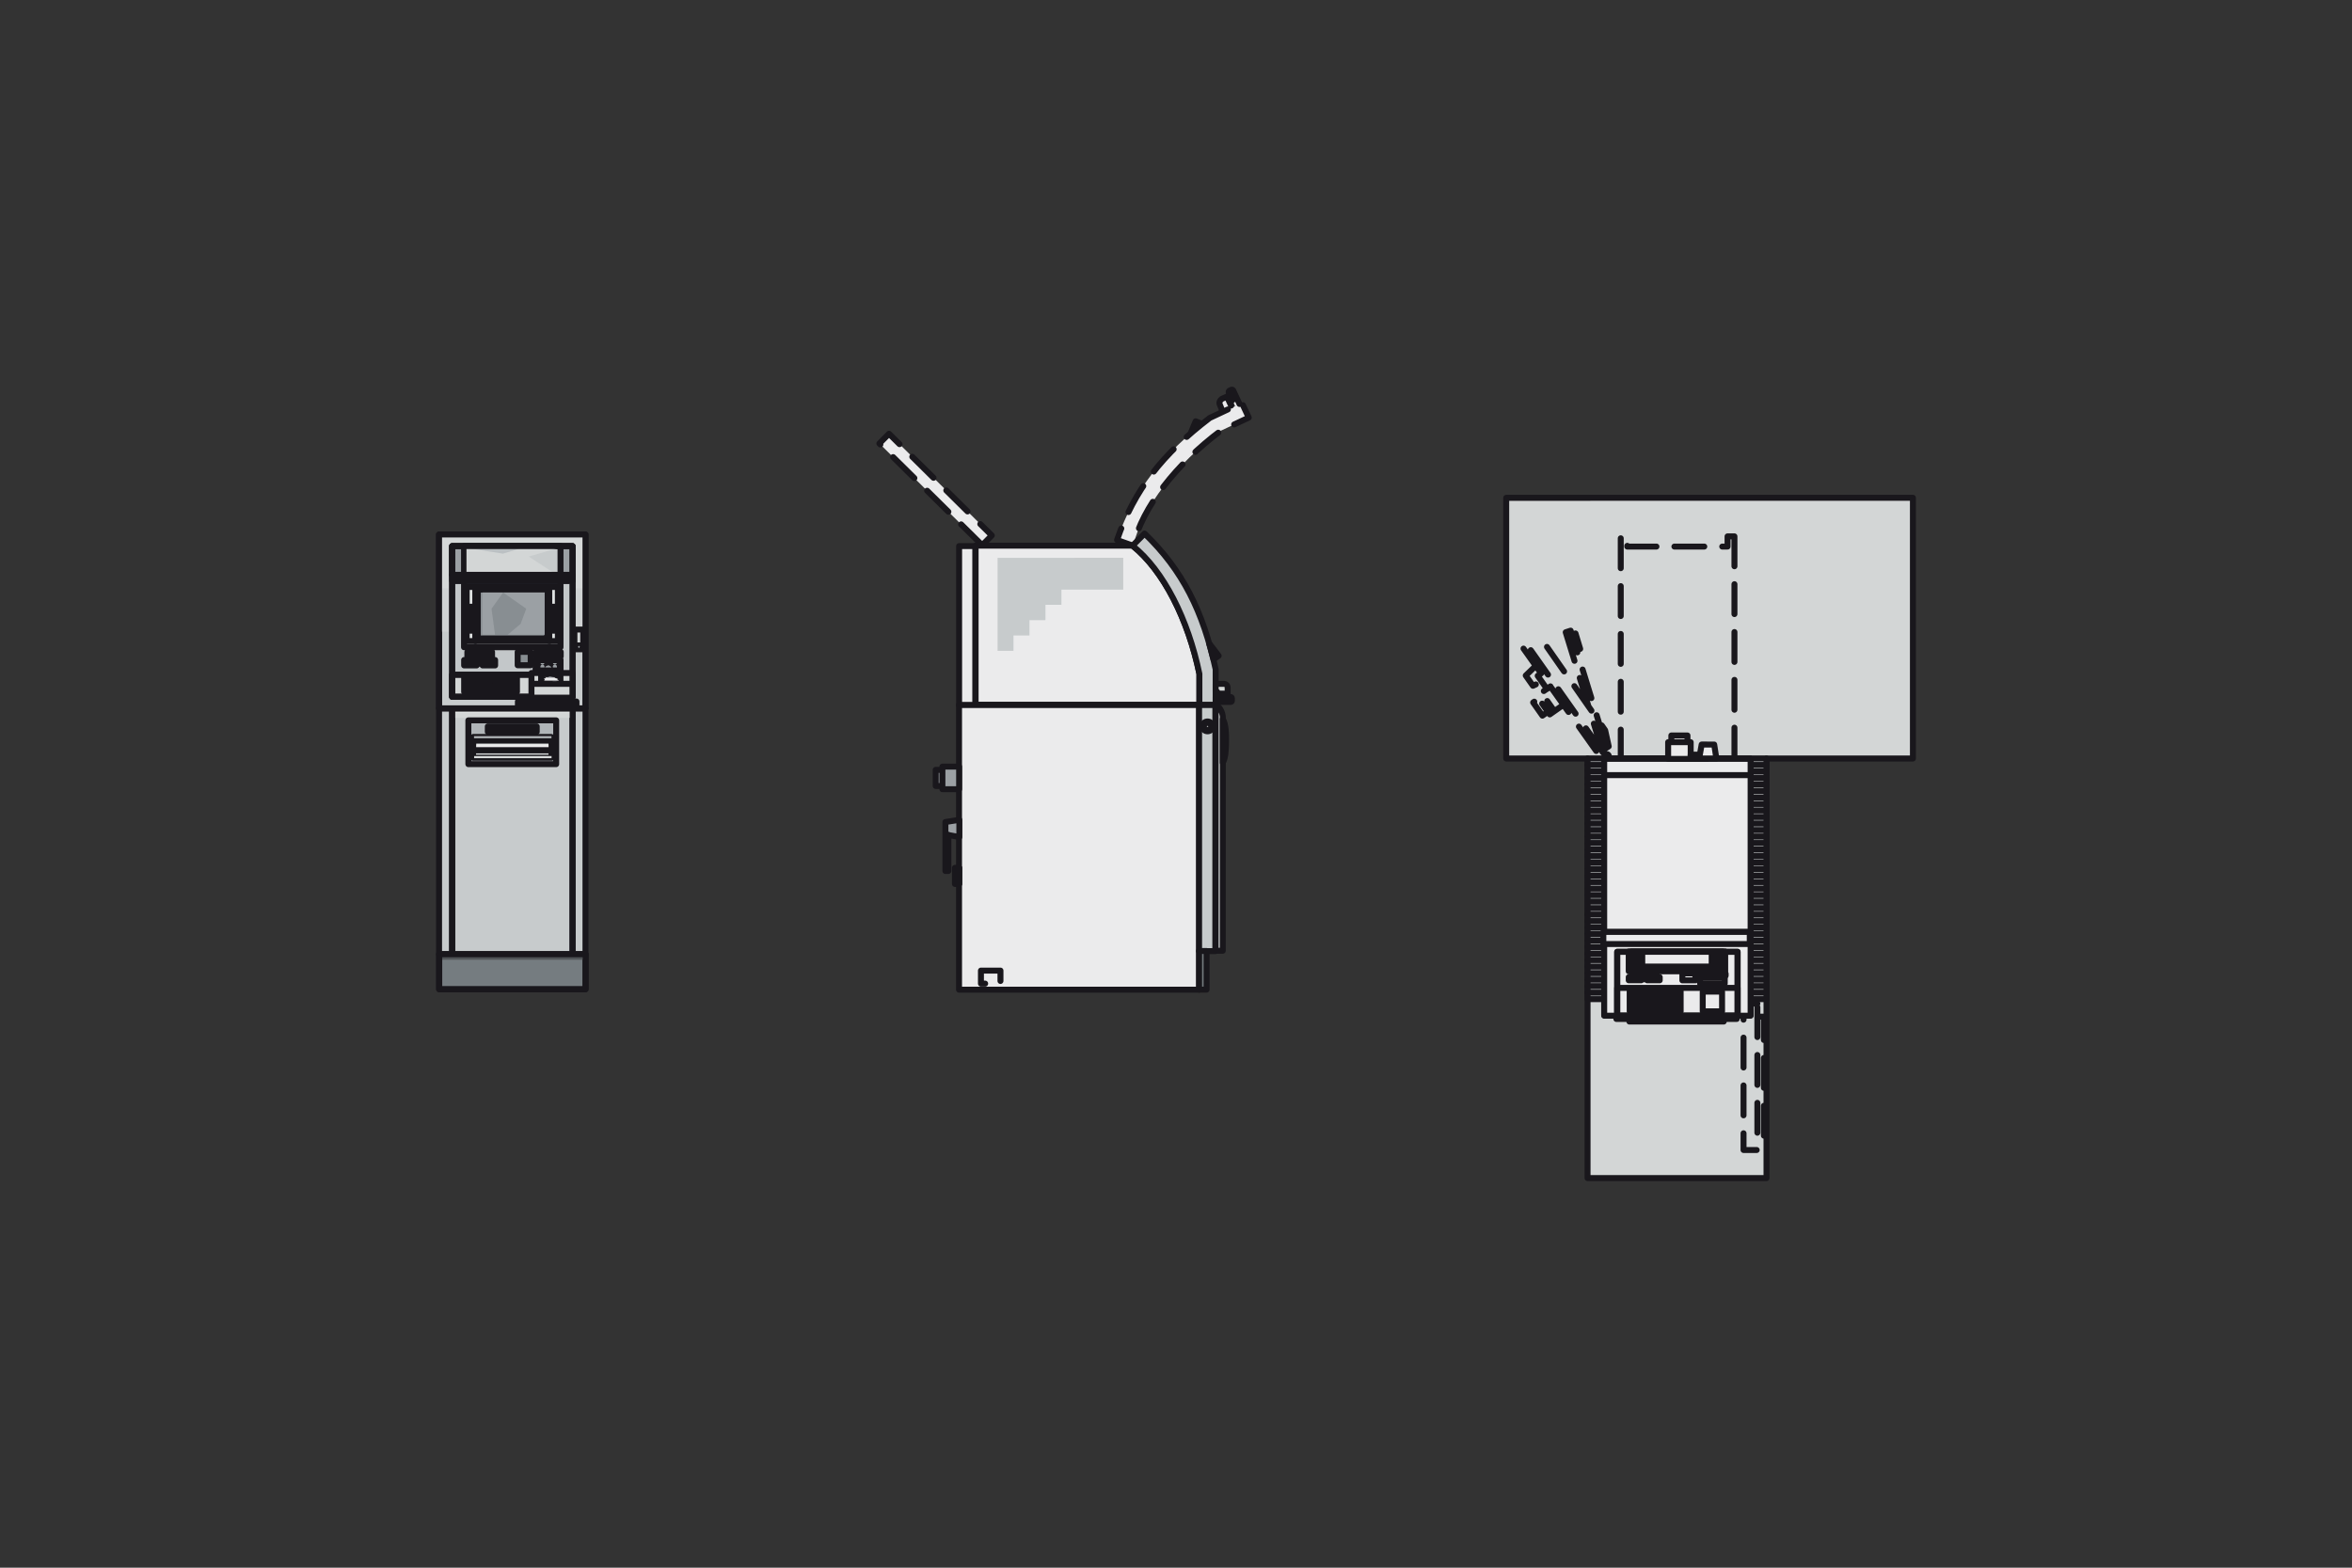 <svg xmlns="http://www.w3.org/2000/svg" xmlns:xlink="http://www.w3.org/1999/xlink" xmlns:serif="http://www.serif.com/" width="100%" height="100%" viewBox="0 0 480 320" xml:space="preserve" style="fill-rule:evenodd;clip-rule:evenodd;stroke-linecap:round;stroke-linejoin:round;stroke-miterlimit:22.926;"><rect x="0" y="0" width="480" height="320" fill="#333333" stroke="none"/>    <g transform="matrix(-0.937,0,0,0.937,172.417,-74.544)">        <rect x="56.491" y="233.848" width="31.89" height="53.595" style="fill:rgb(199,203,204);stroke:rgb(25,23,28);stroke-width:1.3px;"></rect>    </g>    <g transform="matrix(-0.937,0,0,0.937,197.593,-74.544)">        <rect x="85.547" y="233.848" width="0.655" height="53.595" style="fill:rgb(155,160,164);"></rect>    </g>    <g transform="matrix(-0.937,0,0,0.937,147.242,-74.544)">        <rect x="58.671" y="233.848" width="0.655" height="53.595" style="fill:rgb(155,160,164);"></rect>    </g>    <g transform="matrix(-0.937,0,0,0.937,172.419,-74.544)">        <rect x="59.327" y="233.848" width="26.22" height="53.595" style="fill:rgb(199,203,204);stroke:rgb(25,23,28);stroke-width:1.3px;"></rect>    </g>    <g transform="matrix(-0.937,0,0,0.937,172.419,-122.804)">        <rect x="59.327" y="285.368" width="26.22" height="2.075" style="fill:rgb(211,214,214);"></rect>    </g>    <g transform="matrix(-0.937,0,0,0.937,172.419,-123.775)">        <rect x="59.327" y="286.405" width="26.22" height="1.038" style="fill:rgb(222,225,225);"></rect>    </g>    <g transform="matrix(-0.937,0,0,0.937,172.417,-17.195)">        <rect x="56.491" y="226.221" width="31.89" height="7.627" style="fill:rgb(117,124,128);stroke:rgb(25,23,28);stroke-width:1.3px;"></rect>    </g>    <g transform="matrix(-0.937,0,0,0.937,172.417,-23.216)">        <rect x="56.491" y="232.648" width="31.89" height="1.2" style="fill:rgb(80,84,87);"></rect>    </g>    <g transform="matrix(-0.937,0,0,0.937,172.419,-110.896)">        <rect x="62.874" y="275.281" width="19.126" height="9.537" style="fill:rgb(176,181,184);stroke:rgb(25,23,28);stroke-width:1.3px;"></rect>    </g>    <g transform="matrix(-0.937,0,0,0.937,172.418,-108.769)">        <rect x="63.899" y="276.675" width="17.075" height="4.478" style="fill:rgb(211,214,214);stroke:rgb(25,23,28);stroke-width:1.3px;"></rect>    </g>    <g transform="matrix(-0.937,0,0,0.937,172.418,-111.023)">        <rect x="63.899" y="279.081" width="17.075" height="2.072" style="fill:rgb(155,160,164);stroke:rgb(25,23,28);stroke-width:1.3px;"></rect>    </g>    <g transform="matrix(0.937,-5.55427e-05,-5.55427e-05,-0.937,96.763,154.333)">        <rect x="0" y="-0.456" width="16.865" height="0.457" style="fill:rgb(217,220,220);"></rect>    </g>    <g transform="matrix(0,-0.937,-0.937,0,105.559,160.131)">        <rect x="7.475" y="-7.476" width="2.123" height="17.075" style="fill:rgb(222,225,225);stroke:rgb(25,23,28);stroke-width:1.3px;"></rect>    </g>    <g transform="matrix(0,-0.937,-0.937,0,104.9,160.306)">        <rect x="8.178" y="-8.178" width="0.718" height="17.075" style="fill:rgb(235,235,236);"></rect>    </g>    <g transform="matrix(0,-0.937,-0.937,0,104.716,159.279)">        <rect x="8.375" y="-8.375" width="0.313" height="17.075" style="fill:rgb(176,181,184);"></rect>    </g>    <g transform="matrix(0,-0.937,-0.937,0,105.559,160.131)">        <rect x="7.475" y="-7.476" width="2.123" height="17.075" style="fill:none;stroke:rgb(25,23,28);stroke-width:1.3px;"></rect>    </g>    <g transform="matrix(-0.937,0,0,0.937,172.613,-112.963)">        <rect x="64.108" y="280.926" width="16.866" height="0.453" style="fill:rgb(176,181,184);"></rect>    </g>    <g transform="matrix(-0.937,0,0,0.937,172.418,-116.256)">        <rect x="67.109" y="282.319" width="10.655" height="1.183" style="fill:rgb(136,142,146);stroke:rgb(25,23,28);stroke-width:1.3px;"></rect>    </g>    <g transform="matrix(0.937,0,0,0.937,36.711,-67.399)">        <path d="M85.547,279.816L59.327,279.816L59.327,226.221L85.547,226.221L85.547,279.816ZM88.381,287.443L56.491,287.443L56.491,279.816L88.381,279.816L88.381,287.443Z" style="fill:none;fill-rule:nonzero;stroke:rgb(25,23,28);stroke-width:1.3px;"></path>    </g>    <g transform="matrix(-0.937,0,0,0.937,172.417,-160.232)">        <rect x="56.491" y="287.443" width="31.89" height="37.881" style="fill:rgb(199,203,204);stroke:rgb(25,23,28);stroke-width:1.3px;"></rect>    </g>    <g transform="matrix(-0.937,0,0,0.937,172.417,-175.437)">        <rect x="56.491" y="304.16" width="31.89" height="20.679" style="fill:rgb(207,210,211);"></rect>    </g>    <g transform="matrix(-0.937,0,0,0.937,172.417,-184.75)">        <rect x="56.491" y="313.617" width="31.89" height="11.707" style="fill:rgb(213,216,216);"></rect>    </g>    <g transform="matrix(-0.937,0,0,0.937,172.417,-160.232)">        <rect x="56.491" y="287.443" width="31.89" height="37.881" style="fill:none;stroke:rgb(25,23,28);stroke-width:1.3px;"></rect>    </g>    <g transform="matrix(-0.937,0,0,0.937,172.419,-160.231)">        <rect x="59.327" y="289.973" width="26.22" height="32.82" style="fill:rgb(195,199,201);stroke:rgb(25,23,28);stroke-width:1.3px;"></rect>    </g>    <g transform="matrix(-0.937,0,0,0.937,172.419,-133.985)">        <rect x="59.327" y="289.973" width="26.22" height="4.801" style="fill:rgb(211,214,214);stroke:rgb(25,23,28);stroke-width:1.3px;"></rect>    </g>    <g transform="matrix(-0.937,0,0,0.937,172.418,-163.254)">        <rect x="61.929" y="300.771" width="21.015" height="14.451" style="fill:rgb(199,203,204);stroke:rgb(25,23,28);stroke-width:1.3px;"></rect>    </g>    <g transform="matrix(-0.937,0,0,0.937,172.419,-185.112)">        <rect x="59.327" y="316.535" width="26.22" height="6.258" style="fill:rgb(155,160,164);stroke:rgb(25,23,28);stroke-width:1.3px;"></rect>    </g>    <g transform="matrix(0.937,0,0,0.937,36.711,-178.021)">        <rect x="59.326" y="315.223" width="26.22" height="1.312" style="fill:rgb(171,176,180);stroke:rgb(25,23,28);stroke-width:1.3px;"></rect>    </g>    <g transform="matrix(-0.937,0,0,0.937,172.418,-185.112)">        <rect x="61.929" y="316.535" width="21.015" height="6.258" style="fill:rgb(199,203,204);stroke:rgb(25,23,28);stroke-width:1.3px;"></rect>    </g>    <g transform="matrix(0.937,0,0,0.937,95.2,116.807)">        <path d="M0,-5.298L19.995,-5.298L13.562,-3.417L18.793,0L0,0L0,-5.298Z" style="fill:rgb(211,214,214);"></path>    </g>    <g transform="matrix(0.937,0,0,0.937,95.2,113.012)">        <path d="M0,-1.246L12.081,-1.246L7.942,0L0,-1.246Z" style="fill:rgb(187,192,195);"></path>    </g>    <g transform="matrix(0.937,0,0,0.937,36.711,-163.253)">        <rect x="64.378" y="302.104" width="16.116" height="11.784" style="fill:rgb(222,225,225);stroke:rgb(25,23,28);stroke-width:1.3px;"></rect>    </g>    <g transform="matrix(0.937,0,0,0.937,36.711,-163.254)">        <rect x="64.876" y="302.669" width="15.121" height="10.655" style="fill:rgb(136,142,146);stroke:rgb(25,23,28);stroke-width:1.3px;"></rect>    </g>    <g transform="matrix(0.937,0,0,0.937,98.436,120.937)">        <path d="M0,9.219L2.769,9.219L2.001,3.541L4.525,0L0,0L0,9.219Z" style="fill:rgb(155,160,164);"></path>    </g>    <g transform="matrix(0.937,0,0,0.937,111.152,120.937)">        <path d="M0,9.219L-8.059,9.219L-5.232,6.842L-4.001,3.541L-9.05,0L0,0L0,9.219Z" style="fill:rgb(155,160,164);"></path>    </g>    <g transform="matrix(-0.937,0,0,0.937,189.277,-163.253)">        <rect x="80.495" y="302.104" width="1.881" height="11.784" style="fill:rgb(222,225,225);stroke:rgb(25,23,28);stroke-width:1.3px;"></rect>    </g>    <g transform="matrix(-0.937,0,0,0.937,189.276,-165.416)">        <rect x="80.778" y="308.714" width="1.314" height="0.874" style="fill:rgb(222,225,225);stroke:rgb(25,23,28);stroke-width:1.3px;"></rect>    </g>    <g transform="matrix(-0.937,0,0,0.937,189.276,-162.7)">        <rect x="80.778" y="307.264" width="1.314" height="0.874" style="fill:rgb(222,225,225);stroke:rgb(25,23,28);stroke-width:1.3px;"></rect>    </g>    <g transform="matrix(-0.937,0,0,0.937,189.276,-159.984)">        <rect x="80.778" y="305.814" width="1.314" height="0.874" style="fill:rgb(222,225,225);stroke:rgb(25,23,28);stroke-width:1.3px;"></rect>    </g>    <g transform="matrix(-0.937,0,0,0.937,189.276,-157.267)">        <rect x="80.778" y="304.364" width="1.314" height="0.874" style="fill:rgb(222,225,225);stroke:rgb(25,23,28);stroke-width:1.3px;"></rect>    </g>    <g transform="matrix(-0.937,0,0,0.937,155.559,-163.253)">        <rect x="62.497" y="302.104" width="1.881" height="11.784" style="fill:rgb(222,225,225);stroke:rgb(25,23,28);stroke-width:1.3px;"></rect>    </g>    <g transform="matrix(-0.937,0,0,0.937,155.56,-165.416)">        <rect x="62.781" y="308.714" width="1.314" height="0.874" style="fill:rgb(222,225,225);stroke:rgb(25,23,28);stroke-width:1.3px;"></rect>    </g>    <g transform="matrix(-0.937,0,0,0.937,155.56,-162.7)">        <rect x="62.781" y="307.264" width="1.314" height="0.874" style="fill:rgb(222,225,225);stroke:rgb(25,23,28);stroke-width:1.3px;"></rect>    </g>    <g transform="matrix(-0.937,0,0,0.937,155.56,-159.984)">        <rect x="62.781" y="305.814" width="1.314" height="0.874" style="fill:rgb(222,225,225);stroke:rgb(25,23,28);stroke-width:1.3px;"></rect>    </g>    <g transform="matrix(-0.937,0,0,0.937,155.56,-157.267)">        <rect x="62.781" y="304.364" width="1.314" height="0.874" style="fill:rgb(222,225,225);stroke:rgb(25,23,28);stroke-width:1.3px;"></rect>    </g>    <g transform="matrix(0.937,0,0,0.937,36.711,-146.859)">        <rect x="77.562" y="298.747" width="5.383" height="0.997" style="fill:rgb(136,142,146);stroke:rgb(25,23,28);stroke-width:1.3px;"></rect>    </g>    <g transform="matrix(0.937,0,0,0.937,36.711,-146.859)">        <rect x="62.612" y="298.747" width="5.383" height="0.997" style="fill:rgb(136,142,146);stroke:rgb(25,23,28);stroke-width:1.3px;"></rect>    </g>    <g transform="matrix(-0.937,0,0,0.937,177.276,-145.066)">        <rect x="73.614" y="296.833" width="2.832" height="2.911" style="fill:rgb(136,142,146);stroke:rgb(25,23,28);stroke-width:1.3px;"></rect>    </g>    <g transform="matrix(-0.937,0,0,0.937,187.062,-142.318)">        <rect x="77.562" y="295.708" width="5.382" height="2.228" style="fill:rgb(187,192,195);stroke:rgb(25,23,28);stroke-width:1.3px;"></rect>    </g>    <g transform="matrix(-0.937,0,0,0.937,187.062,-143.377)">        <rect x="77.562" y="296.838" width="5.382" height="1.098" style="fill:rgb(136,142,146);"></rect>    </g>    <g transform="matrix(-0.937,0,0,0.937,187.061,-142.32)">        <rect x="77.892" y="296.46" width="4.721" height="0.725" style="fill:rgb(117,124,128);stroke:rgb(25,23,28);stroke-width:0.89px;"></rect>    </g>    <g transform="matrix(-0.937,0,0,0.937,187.061,-142.318)">        <rect x="78.217" y="296.677" width="4.071" height="0.29" style="fill:rgb(117,124,128);stroke:rgb(25,23,28);stroke-width:0.89px;"></rect>    </g>    <g transform="matrix(0,0.937,0.937,0,110.867,136.243)">        <path d="M-0.173,-0.173L0.173,-0.173" style="fill:none;fill-rule:nonzero;stroke:rgb(155,160,164);stroke-width:0.89px;"></path>    </g>    <g transform="matrix(0,-0.937,-0.937,0,110.886,135.062)">        <path d="M-0.194,0.194L0.194,0.194" style="fill:none;fill-rule:nonzero;stroke:rgb(166,172,175);stroke-width:0.89px;"></path>    </g>    <g transform="matrix(0,0.937,0.937,0,113.403,136.243)">        <path d="M-0.173,-0.173L0.173,-0.173" style="fill:none;fill-rule:nonzero;stroke:rgb(155,160,164);stroke-width:0.89px;"></path>    </g>    <g transform="matrix(0,-0.937,-0.937,0,113.422,135.062)">        <path d="M-0.194,0.194L0.194,0.194" style="fill:none;fill-rule:nonzero;stroke:rgb(166,172,175);stroke-width:0.89px;"></path>    </g>    <g transform="matrix(0.937,0,0,0.937,111.586,136.18)">        <path d="M0,0.415L0.338,0.257L0.641,0.432M0,0.142L0.338,-0.017L0.641,0.158" style="fill:none;fill-rule:nonzero;stroke:rgb(155,160,164);stroke-width:0.74px;"></path>    </g>    <g transform="matrix(-0.937,0,0,0.937,187.062,-142.318)">        <rect x="77.562" y="295.708" width="5.382" height="2.228" style="fill:none;stroke:rgb(25,23,28);stroke-width:1.3px;"></rect>    </g>    <g transform="matrix(0.937,0,0,0.937,94.722,135.829)">        <path d="M0,-1.183L6.748,-1.183L6.748,0L4.021,0C3.934,-0.215 3.677,-0.372 3.374,-0.372C3.071,-0.372 2.813,-0.215 2.727,0L0,0L0,-1.183Z" style="fill:rgb(199,203,204);stroke:rgb(25,23,28);stroke-width:1.3px;"></path>    </g>    <g transform="matrix(-0.937,0.001,0.001,0.937,94.726,141.244)">        <rect x="-11.506" y="-3.255" width="11.507" height="3.249" style="fill:rgb(222,225,225);stroke:rgb(25,23,28);stroke-width:1.3px;"></rect>    </g>    <g transform="matrix(0,0.937,0.937,0,104.069,137.44)">        <rect x="1.155" y="-1.676" width="0.521" height="2.832" style="fill:rgb(222,225,225);stroke:rgb(25,23,28);stroke-width:1.04px;"></rect>    </g>    <g transform="matrix(0.002,0.937,0.937,-0.002,104.079,138.082)">        <rect x="1.153" y="-1.676" width="0.526" height="2.831" style="fill:rgb(222,225,225);stroke:rgb(25,23,28);stroke-width:1.04px;"></rect>    </g>    <g transform="matrix(0.002,0.937,0.937,-0.002,104.075,138.729)">        <rect x="1.153" y="-1.676" width="0.526" height="2.832" style="fill:rgb(222,225,225);stroke:rgb(25,23,28);stroke-width:1.04px;"></rect>    </g>    <g transform="matrix(0.002,0.937,0.937,-0.002,104.071,139.378)">        <rect x="1.153" y="-1.676" width="0.525" height="2.831" style="fill:rgb(222,225,225);stroke:rgb(25,23,28);stroke-width:1.04px;"></rect>    </g>    <g transform="matrix(-0.937,0.001,0.001,0.937,100.366,138.993)">        <rect x="-1.536" y="-0.523" width="1.535" height="0.523" style="fill:rgb(222,225,225);stroke:rgb(25,23,28);stroke-width:1.04px;"></rect>    </g>    <g transform="matrix(-0.937,0.001,0.001,0.937,100.395,139.639)">        <rect x="-1.534" y="-0.523" width="1.535" height="0.522" style="fill:rgb(222,225,225);stroke:rgb(25,23,28);stroke-width:1.04px;"></rect>    </g>    <g transform="matrix(-0.937,0.001,0.001,0.937,100.393,140.295)">        <rect x="-1.534" y="-0.523" width="1.534" height="0.522" style="fill:rgb(222,225,225);stroke:rgb(25,23,28);stroke-width:1.04px;"></rect>    </g>    <g transform="matrix(-0.937,0.001,0.001,0.937,100.379,140.947)">        <rect x="-1.534" y="-0.524" width="1.534" height="0.523" style="fill:rgb(222,225,225);stroke:rgb(25,23,28);stroke-width:1.04px;"></rect>    </g>    <g transform="matrix(-0.937,0.001,0.001,0.937,98.612,138.993)">        <rect x="-1.534" y="-0.523" width="1.534" height="0.522" style="fill:rgb(222,225,225);stroke:rgb(25,23,28);stroke-width:1.04px;"></rect>    </g>    <g transform="matrix(-0.937,0.001,0.001,0.937,98.638,139.641)">        <rect x="-1.534" y="-0.524" width="1.534" height="0.523" style="fill:rgb(222,225,225);stroke:rgb(25,23,28);stroke-width:1.04px;"></rect>    </g>    <g transform="matrix(-0.937,0,0,0.937,98.635,140.297)">        <rect x="-1.536" y="-0.523" width="1.535" height="0.523" style="fill:rgb(222,225,225);stroke:rgb(25,23,28);stroke-width:1.04px;"></rect>    </g>    <g transform="matrix(-0.937,0.001,0.001,0.937,98.623,140.948)">        <rect x="-1.534" y="-0.523" width="1.534" height="0.522" style="fill:rgb(222,225,225);stroke:rgb(25,23,28);stroke-width:1.04px;"></rect>    </g>    <g transform="matrix(-0.937,0.001,0.001,0.937,96.856,138.994)">        <rect x="-1.534" y="-0.523" width="1.534" height="0.522" style="fill:rgb(222,225,225);stroke:rgb(25,23,28);stroke-width:1.04px;"></rect>    </g>    <g transform="matrix(-0.937,0.001,0.001,0.937,96.882,139.641)">        <rect x="-1.534" y="-0.523" width="1.534" height="0.522" style="fill:rgb(222,225,225);stroke:rgb(25,23,28);stroke-width:1.04px;"></rect>    </g>    <g transform="matrix(-0.937,0.001,0.001,0.937,96.881,140.298)">        <rect x="-1.534" y="-0.523" width="1.535" height="0.522" style="fill:rgb(222,225,225);stroke:rgb(25,23,28);stroke-width:1.04px;"></rect>    </g>    <g transform="matrix(-0.937,0.001,0.001,0.937,96.866,140.949)">        <rect x="-1.536" y="-0.522" width="1.535" height="0.522" style="fill:rgb(222,225,225);stroke:rgb(25,23,28);stroke-width:1.04px;"></rect>    </g>    <g transform="matrix(-0.937,0.001,0.001,0.937,95.098,138.996)">        <rect x="-1.536" y="-0.523" width="1.535" height="0.523" style="fill:rgb(222,225,225);stroke:rgb(25,23,28);stroke-width:1.04px;"></rect>    </g>    <g transform="matrix(-0.937,0.001,0.001,0.937,95.125,139.642)">        <rect x="-1.536" y="-0.522" width="1.535" height="0.522" style="fill:rgb(222,225,225);stroke:rgb(25,23,28);stroke-width:1.04px;"></rect>    </g>    <g transform="matrix(-0.937,0.001,0.001,0.937,95.125,140.299)">        <rect x="-1.534" y="-0.523" width="1.534" height="0.522" style="fill:rgb(222,225,225);stroke:rgb(25,23,28);stroke-width:1.04px;"></rect>    </g>    <g transform="matrix(-0.937,0.001,0.001,0.937,95.111,140.952)">        <rect x="-1.535" y="-0.523" width="1.535" height="0.522" style="fill:rgb(222,225,225);stroke:rgb(25,23,28);stroke-width:1.04px;"></rect>    </g>    <g transform="matrix(0.081,0.933,0.933,-0.081,107.878,125.139)">        <path d="M-16.05,-15.325L-8.434,-15.325L11.921,-17.082L16.649,-18.148L-16.05,-15.325Z" style="fill:rgb(136,142,146);"></path>    </g>    <g transform="matrix(-0.081,0.933,0.933,0.081,131.827,128.394)">        <path d="M-16.705,-17.495L-9.089,-17.495L11.266,-15.738L15.994,-14.672L-16.705,-17.495Z" style="fill:rgb(136,142,146);"></path>    </g>    <g transform="matrix(0.937,0,0,0.937,36.711,-160.231)">        <path d="M85.547,322.793L59.327,322.793L59.327,289.973L85.547,289.973L85.547,322.793ZM59.326,297.543L85.546,297.543L85.546,296.231L59.326,296.231L59.326,297.543ZM85.547,322.793L59.327,322.793L59.327,317.992L85.547,317.992L85.547,322.793Z" style="fill:none;fill-rule:nonzero;stroke:rgb(25,23,28);stroke-width:1.3px;"></path>    </g>    <g transform="matrix(-0.937,0,0,0.937,188.621,-134.139)">        <rect x="76.621" y="289.767" width="8.929" height="5.378" style="fill:rgb(211,214,214);stroke:rgb(25,23,28);stroke-width:1.3px;"></rect>    </g>    <g transform="matrix(0.937,0,0,0.937,108.529,139.585)">        <path d="M0,0L8.793,0" style="fill:none;fill-rule:nonzero;stroke:rgb(25,23,28);stroke-width:1.3px;stroke-linecap:butt;stroke-linejoin:miter;"></path>    </g>    <g transform="matrix(-0.937,0,0,0.937,188.144,-136.881)">        <rect x="78.724" y="293.183" width="4.213" height="1.473" style="fill:rgb(199,203,204);stroke:rgb(25,23,28);stroke-width:1.3px;"></rect>    </g>    <g transform="matrix(-0.937,0,0,0.937,187.609,-137.628)">        <rect x="79.443" y="294.301" width="2.204" height="0.035" style="fill:rgb(99,105,108);"></rect>    </g>    <g transform="matrix(-0.937,0,0,0.937,189.71,-135.893)">        <rect x="81.248" y="293.364" width="0.837" height="0.056" style="fill:rgb(136,142,146);"></rect>    </g>    <g transform="matrix(0.937,0,0,0.937,111.561,138.932)">        <path d="M0,-0.701L1.54,-0.701C1.653,-0.698 1.726,-0.683 1.774,-0.659L2.633,-0.053C2.684,-0.018 2.623,0 2.492,0L-0.215,-0.001C-0.4,-0.001 -0.563,-0.027 -0.552,-0.047L-0.2,-0.676C-0.186,-0.701 -0.141,-0.699 0,-0.701" style="fill:rgb(235,235,236);"></path>    </g>    <g transform="matrix(0.937,0,0,0.937,112.209,138.247)">        <path d="M0,-0.189L0.803,0L-0.434,0L0,-0.189Z" style="fill:rgb(136,142,146);"></path>    </g>    <g transform="matrix(-0.937,0,0,0.937,199.595,-152.922)">        <rect x="85.983" y="300.349" width="1.92" height="4.266" style="fill:rgb(211,214,214);stroke:rgb(25,23,28);stroke-width:1.3px;"></rect>    </g>    <g transform="matrix(-0.937,0,0,0.937,199.595,-149.68)">        <rect x="85.983" y="300.349" width="1.92" height="0.804" style="fill:rgb(176,181,184);stroke:rgb(25,23,28);stroke-width:1.3px;"></rect>    </g>    <g transform="matrix(-0.937,0,0,0.937,118.153,132.238)">        <path d="M0,-0.417C-0.25,-0.417 -0.455,-0.323 -0.455,-0.209C-0.455,-0.094 -0.25,0 0,0C0.251,0 0.455,-0.094 0.455,-0.209C0.455,-0.323 0.251,-0.417 0,-0.417" style="fill:rgb(155,160,164);"></path>    </g>    <g transform="matrix(-0.937,0,0,0.937,118.153,132.238)">        <ellipse cx="0" cy="-0.209" rx="0.455" ry="0.209" style="fill:none;stroke:rgb(25,23,28);stroke-width:1.3px;"></ellipse>    </g>    <g transform="matrix(-0.937,0,0,0.937,186.67,-126.539)">        <rect x="73.666" y="287.868" width="12.756" height="1.063" style="fill:rgb(211,214,214);stroke:rgb(25,23,28);stroke-width:1.3px;"></rect>    </g>    <g transform="matrix(-0.937,0,0,0.937,358.177,-158.515)">        <rect x="169.818" y="288.14" width="3.543" height="34.654" style="fill:rgb(235,235,236);stroke:rgb(25,23,28);stroke-width:1.3px;"></rect>    </g>    <g transform="matrix(0.659,-0.666,-0.666,-0.659,176.196,101.463)">        <rect x="10.752" y="-25.767" width="2.983" height="31.499" style="fill:rgb(235,235,236);stroke:rgb(25,23,28);stroke-width:1.3px;stroke-dasharray:6.51,3.91;"></rect>    </g>    <g transform="matrix(0.937,0,0,0.937,199.103,143.854)">        <path d="M0,-34.653L34.191,-34.653C40.957,-29.24 46.302,-18.601 48.755,-6.732C48.756,-6.731 48.756,-6.729 48.756,-6.728L48.756,0L0,0L0,-34.653Z" style="fill:rgb(235,235,236);stroke:rgb(25,23,28);stroke-width:1.3px;"></path>    </g>    <g transform="matrix(0.937,0,0,0.937,216.622,126.356)">        <path d="M0,-6.399L0,-3.09L-3.46,-3.09L-3.482,-3.069L-3.482,0.249L-6.953,0.25L-6.964,0.26L-6.964,3.59L-10.446,3.59L-10.446,6.93L-13.912,6.936L-13.912,-13.332L13.458,-13.335L13.458,-6.403L0.006,-6.404L0,-6.399Z" style="fill:rgb(199,203,204);"></path>    </g>    <g transform="matrix(0.937,0,0,0.937,246.89,105.607)">        <path d="M0,-21.659C-10.222,-13.861 -16.485,-5.976 -20.196,4.926L-16.681,6.178C-14.657,-2.248 -7.296,-11.609 2.406,-18.875L8.497,-21.734L6.991,-24.941L0,-21.659ZM6.476,-24.71L5.091,-27.683C5.009,-27.79 4.901,-27.837 4.766,-27.822L4.249,-27.581C4.147,-27.48 4.105,-27.366 4.126,-27.238L5.513,-24.261M-1.713,-20.382L-3.075,-20.932L-4.165,-18.323M2.822,-22.998L2.11,-24.775C2.06,-25.154 2.232,-25.496 2.596,-25.788L3.733,-26.318L4.705,-24.232L4.328,-24.058L4.473,-23.768" style="fill:rgb(235,235,236);fill-rule:nonzero;stroke:rgb(25,23,28);stroke-width:1.3px;stroke-dasharray:6.51,3.91;"></path>    </g>    <g transform="matrix(0.937,0,0,0.937,248.093,116.146)">        <path d="M0,21.857C-2.714,9.29 -7.189,0.27 -15.48,-7.723L-18.108,-5.073C-11.341,0.34 -5.996,10.981 -3.543,22.852L-3.543,29.58L0,29.58L0,21.857Z" style="fill:rgb(199,203,204);stroke:rgb(25,23,28);stroke-width:1.3px;"></path>    </g>    <g transform="matrix(0.937,0,0,0.937,251.41,143.035)">        <path d="M0,-0.549C0,-0.693 -0.129,-0.806 -0.259,-0.806L-3.541,-0.806L-3.541,0.257L-0.263,0.257C-0.128,0.257 0,0.156 0,0.021L0,-0.549Z" style="fill:rgb(211,214,214);stroke:rgb(25,23,28);stroke-width:1.3px;"></path>    </g>    <g transform="matrix(0.251,0.902,0.902,-0.251,246.704,132.977)">        <path d="M1.232,0.511L1.952,0.511L1.478,1.809L-1.694,0.541C-0.735,0.549 0.239,0.539 1.232,0.511Z" style="fill:rgb(211,214,214);stroke:rgb(25,23,28);stroke-width:1.3px;"></path>    </g>    <g transform="matrix(0.937,0,0,0.937,248.093,141.583)">        <path d="M0,-2.123L1.901,-2.123C2.272,-2.123 2.614,-1.781 2.614,-1.254L2.614,0L0.313,0L0.314,-0.417L0,-0.417L0,-2.123Z" style="fill:rgb(211,214,214);stroke:rgb(25,23,28);stroke-width:1.3px;"></path>    </g>    <g transform="matrix(-0.937,0,0,0.937,403.847,-67.971)">        <rect x="169.818" y="226.133" width="52.299" height="62.008" style="fill:rgb(235,235,236);stroke:rgb(25,23,28);stroke-width:1.3px;"></rect>    </g>    <g transform="matrix(-0.937,0,0,0.937,456.156,-75.845)">        <rect x="222.117" y="234.539" width="3.543" height="53.602" style="fill:rgb(199,203,204);stroke:rgb(25,23,28);stroke-width:1.3px;"></rect>    </g>    <g transform="matrix(-0.936,0.027,0.027,0.936,250.276,194.033)">        <path d="M0.78,-53.613C0.105,-53.332 -0.736,-52.103 -0.698,-50.778L0.78,0.011L2.338,-0.034L0.78,-53.613Z" style="fill:rgb(211,214,214);stroke:rgb(25,23,28);stroke-width:1.3px;"></path>    </g>    <g transform="matrix(-0.937,0,0,0.937,454.362,-17.767)">        <rect x="222.117" y="226.133" width="1.628" height="8.413" style="fill:rgb(117,124,128);stroke:rgb(25,23,28);stroke-width:1.3px;"></rect>    </g>    <g transform="matrix(-0.937,0,0,0.937,246.434,149.275)">        <path d="M0.001,-2.142C-0.589,-2.142 -1.07,-1.661 -1.07,-1.071C-1.07,-0.481 -0.589,0 0.001,0C0.59,0 1.071,-0.481 1.071,-1.071C1.071,-1.661 0.59,-2.142 0.001,-2.142" style="fill:rgb(222,225,225);"></path>    </g>    <g transform="matrix(-0.937,0,0,0.937,246.434,149.275)">        <circle cx="0" cy="-1.071" r="1.071" style="fill:none;stroke:rgb(25,23,28);stroke-width:1.3px;"></circle>    </g>    <g transform="matrix(-0.937,0,0,0.937,246.434,148.94)">        <path d="M0.001,-1.428C-0.393,-1.428 -0.713,-1.107 -0.713,-0.714C-0.713,-0.321 -0.393,0 0.001,0C0.394,0 0.714,-0.321 0.714,-0.714C0.714,-1.107 0.394,-1.428 0.001,-1.428" style="fill:rgb(222,225,225);"></path>    </g>    <g transform="matrix(-0.937,0,0,0.937,246.434,148.94)">        <circle cx="0.001" cy="-0.714" r="0.714" style="fill:none;stroke:rgb(25,23,28);stroke-width:1.3px;"></circle>    </g>    <g transform="matrix(0.937,0,0,0.937,246.433,148.689)">        <path d="M0,-0.893C0.103,-0.893 0.186,-0.809 0.186,-0.707L0.186,-0.186C0.186,-0.084 0.103,0 0,0C-0.102,0 -0.185,-0.084 -0.185,-0.186L-0.185,-0.707C-0.185,-0.809 -0.102,-0.893 0,-0.893" style="fill:rgb(222,225,225);"></path>    </g>    <g transform="matrix(0.937,0,0,0.937,246.433,148.689)">        <path d="M0,-0.893C0.103,-0.893 0.186,-0.809 0.186,-0.707L0.186,-0.186C0.186,-0.084 0.103,0 0,0C-0.102,0 -0.185,-0.084 -0.185,-0.186L-0.185,-0.707C-0.185,-0.809 -0.102,-0.893 0,-0.893Z" style="fill:none;fill-rule:nonzero;stroke:rgb(25,23,28);stroke-width:1.11px;"></path>    </g>    <g transform="matrix(0.937,0,0,0.937,249.547,155.681)">        <path d="M0,-9.511C0.687,-8.447 0.758,-6.21 0.708,-4.229C0.668,-2.619 0.6,-1.026 0,0L0,-9.511Z" style="fill:rgb(211,214,214);stroke:rgb(25,23,28);stroke-width:1.3px;"></path>    </g>    <g transform="matrix(-0.937,0,0,0.937,367.564,-14.992)">        <rect x="174.474" y="227.441" width="4.252" height="2.835" style="fill:rgb(235,235,236);"></rect>    </g>    <g transform="matrix(0.937,0,0,0.937,36.711,-14.993)">        <rect x="174.474" y="227.442" width="4.252" height="2.834" style="fill:none;stroke:rgb(25,23,28);stroke-width:1.3px;stroke-dasharray:6.51,3.91;"></rect>    </g>    <g transform="matrix(-0.937,0,0,0.937,347.825,-96.331)">        <rect x="164.716" y="270.519" width="2.696" height="3.512" style="fill:rgb(155,160,164);stroke:rgb(25,23,28);stroke-width:1.3px;"></rect>    </g>    <g transform="matrix(-0.937,0,0,0.937,351.447,-96.332)">        <rect x="166.177" y="269.82" width="3.641" height="4.911" style="fill:rgb(155,160,164);stroke:rgb(25,23,28);stroke-width:1.3px;"></rect>    </g>    <g transform="matrix(-0.937,0,0,0.937,354.003,-56.327)">        <rect x="168.904" y="249.166" width="0.916" height="3.512" style="fill:rgb(155,160,164);stroke:rgb(25,23,28);stroke-width:1.3px;"></rect>    </g>    <g transform="matrix(-0.937,0,0,0.937,354.43,-56.329)">        <rect x="169.361" y="249.167" width="0.458" height="3.512" style="fill:rgb(155,160,164);stroke:rgb(25,23,28);stroke-width:1.3px;"></rect>    </g>    <g transform="matrix(0.937,0,0,0.937,192.94,177.342)">        <path d="M0,-10.193L3.036,-10.668L3.036,-6.92L0.65,-7.365L0.65,0.475L0,0.475L0,-10.193Z" style="fill:rgb(155,160,164);stroke:rgb(25,23,28);stroke-width:1.3px;"></path>    </g>    <g transform="matrix(-0.925,-0.15,-0.15,0.925,193.007,170.309)">        <path d="M-0.594,0.048L0.004,0.048" style="fill:none;fill-rule:nonzero;stroke:rgb(25,23,28);stroke-width:1.3px;"></path>    </g>    <g transform="matrix(0.937,0,0,0.937,323.99,187.257)">        <path d="M0,-34.609L0,56.794L38.976,56.794L38.976,-34.609L70.866,-34.609L70.866,-91.403L-17.717,-91.395L-17.717,-34.609L0,-34.609Z" style="fill:rgb(211,214,214);stroke:rgb(25,23,28);stroke-width:1.3px;"></path>    </g>    <g transform="matrix(0.937,0,0,0.937,323.998,203.946)">        <rect x="0" y="-52.441" width="38.96" height="52.441" style="fill:rgb(199,203,204);stroke:rgb(25,23,28);stroke-width:1.3px;"></rect>    </g>    <g transform="matrix(0.937,0,0,0.937,323.998,202.624)">        <path d="M0,-49.611L38.884,-49.611M0.001,-48.19L38.885,-48.19M0.004,-46.773L38.889,-46.773M0.008,-45.355L38.893,-45.355M0.012,-43.938L38.897,-43.938M0.016,-42.52L38.901,-42.52M0.02,-41.103L38.905,-41.103M0.024,-39.685L38.909,-39.685M0.028,-38.268L38.912,-38.268M0.032,-36.85L38.916,-36.85M0.036,-35.433L38.92,-35.433M0.04,-34.015L38.924,-34.015M0.044,-32.598L38.928,-32.598M0.048,-31.18L38.932,-31.18M0.052,-29.763L38.936,-29.763M0.056,-28.345L38.94,-28.345M0.06,-26.928L38.944,-26.928M0.064,-25.51L38.948,-25.51M0.068,-24.093L38.952,-24.093M0.072,-22.675L38.956,-22.675M0.076,-21.258L38.96,-21.258M-0.008,-17.014L38.876,-17.014M-0.002,-12.761L38.882,-12.761M0,-8.509L38.885,-8.509M0.002,-4.256L38.887,-4.256M0.08,-19.841L38.964,-19.841M-0.004,-15.597L38.88,-15.597M0.002,-11.344L38.886,-11.344M0.004,-7.091L38.889,-7.091M0.006,-2.838L38.891,-2.838M-0.006,-1.425L38.879,-1.425M-0.005,0L38.876,-0.005M0.084,-18.423L38.968,-18.423M0,-14.179L38.884,-14.179M0.006,-9.926L38.89,-9.926M0.008,-5.674L38.893,-5.674" style="fill:none;fill-rule:nonzero;stroke:rgb(25,23,28);stroke-width:1.3px;"></path>    </g>    <g transform="matrix(0.937,0,0,0.937,358.648,136.71)">        <path d="M0,75.566L1.419,75.566L1.419,101.787L-0.001,101.787M0,72.732L-3.013,72.732L-3.013,104.622L0,104.622L0,72.732ZM-4.994,-29.056L-4.994,19.338L-29.757,19.338L-29.758,-29.056L-28.334,-29.056L-28.333,-26.833L-6.495,-26.833L-6.495,-29.056L-4.994,-29.056ZM-50.936,-4.605L-33.924,19.352L-33.083,18.792L-49.999,-5.174L-50.936,-4.605ZM-33.743,17.551L-32.375,16.694L-33.152,13.189L-46.18,-5.487L-48.785,-3.843M-39.611,-7.909L-38.591,-4.546L-39.348,-4.29M-41.745,-8.169L-33.529,18.559L-32.455,18.211L-40.67,-8.517L-41.745,-8.169ZM-32.805,18.386C-32.546,18.386 -32.335,18.597 -32.335,18.856C-32.335,19.115 -32.546,19.326 -32.805,19.326C-33.065,19.326 -33.276,19.115 -33.276,18.856C-33.276,18.597 -33.065,18.386 -32.805,18.386ZM-40.407,-7.664L-39.611,-7.909M-44.611,8.449L-46.817,10L-48.837,7.127L-46.631,5.576L-44.611,8.449ZM-42.241,7.638L-45.219,9.731L-48.043,5.714L-45.065,3.62M-45.074,3.662L-45.825,4.191L-47.845,1.318L-47.094,0.79M-48.232,-0.881L-50.45,1.259L-48.879,3.494L-46.075,2.184" style="fill:none;fill-rule:nonzero;stroke:rgb(25,23,28);stroke-width:1.3px;stroke-dasharray:6.51,3.91;"></path>    </g>    <g transform="matrix(0.937,0,0,0.937,36.711,-51.801)">        <rect x="310.22" y="220.586" width="31.89" height="55.84" style="fill:rgb(235,235,236);stroke:rgb(25,23,28);stroke-width:1.3px;"></rect>    </g>    <g transform="matrix(0.937,0,0,0.937,36.711,-68.769)">        <rect x="310.22" y="238.701" width="31.89" height="37.725" style="fill:rgb(235,235,236);stroke:rgb(25,23,28);stroke-width:1.3px;"></rect>    </g>    <g transform="matrix(-0.937,0,0,0.937,647.768,-100.789)">        <rect x="310.219" y="272.883" width="31.89" height="3.543" style="fill:rgb(235,235,236);"></rect>    </g>    <g transform="matrix(0.937,0,0,0.937,36.711,-100.789)">        <rect x="310.22" y="272.883" width="31.89" height="3.543" style="fill:none;stroke:rgb(25,23,28);stroke-width:1.3px;"></rect>    </g>    <g transform="matrix(0.937,0,0,0.937,36.711,-14.232)">        <rect x="310.22" y="220.447" width="31.89" height="16.012" style="fill:rgb(235,235,236);stroke:rgb(25,23,28);stroke-width:1.3px;"></rect>    </g>    <g transform="matrix(0.937,0,0,0.937,36.711,-12.403)">        <rect x="313.054" y="220.586" width="26.221" height="13.781" style="fill:rgb(235,235,236);stroke:rgb(25,23,28);stroke-width:1.3px;"></rect>    </g>    <g transform="matrix(0.937,0,0,0.937,36.711,-4.907)">        <rect x="313.054" y="220.446" width="26.221" height="6.059" style="fill:rgb(235,235,236);stroke:rgb(25,23,28);stroke-width:1.3px;"></rect>    </g>    <g transform="matrix(-0.937,0,0,0.937,647.768,1.431)">        <rect x="313.054" y="219.738" width="26.221" height="0.709" style="fill:rgb(235,235,236);stroke:rgb(25,23,28);stroke-width:1.3px;"></rect>    </g>    <g transform="matrix(0,0.937,0.937,0,344.256,206.088)">        <rect x="-12.663" y="-12.662" width="4.311" height="21.014" style="fill:rgb(235,235,236);stroke:rgb(25,23,28);stroke-width:1.3px;"></rect>    </g>    <g transform="matrix(0.937,0,0,0.937,36.711,-12.272)">        <rect x="313.054" y="220.446" width="26.221" height="13.921" style="fill:none;stroke:rgb(25,23,28);stroke-width:1.3px;"></rect>    </g>    <g transform="matrix(-0.937,0,0,0.937,662.408,-5.038)">        <rect x="331.874" y="221.398" width="4.213" height="4.295" style="fill:rgb(235,235,236);stroke:rgb(25,23,28);stroke-width:1.3px;"></rect>    </g>    <g transform="matrix(-0.937,0.001,0.001,0.937,332.401,206.494)">        <rect x="-11.508" y="-4.527" width="11.511" height="4.52" style="fill:rgb(235,235,236);stroke:rgb(25,23,28);stroke-width:0.89px;"></rect>    </g>    <g transform="matrix(0,0.937,0.937,0,341.837,201.722)">        <rect x="1.054" y="-1.777" width="0.723" height="2.831" style="fill:rgb(235,235,236);stroke:rgb(25,23,28);stroke-width:0.89px;"></rect>    </g>    <g transform="matrix(0.001,0.937,0.937,-0.001,341.849,202.613)">        <rect x="1.053" y="-1.777" width="0.727" height="2.831" style="fill:rgb(235,235,236);stroke:rgb(25,23,28);stroke-width:0.89px;"></rect>    </g>    <g transform="matrix(0.001,0.937,0.937,-0.001,341.844,203.515)">        <rect x="1.052" y="-1.778" width="0.727" height="2.831" style="fill:rgb(235,235,236);stroke:rgb(25,23,28);stroke-width:0.89px;"></rect>    </g>    <g transform="matrix(0,0.937,0.937,0,341.843,204.417)">        <rect x="1.054" y="-1.778" width="0.724" height="2.832" style="fill:rgb(235,235,236);stroke:rgb(25,23,28);stroke-width:0.89px;"></rect>    </g>    <g transform="matrix(-0.937,0.001,0.001,0.937,338.041,203.362)">        <rect x="-1.534" y="-0.728" width="1.534" height="0.727" style="fill:rgb(235,235,236);stroke:rgb(25,23,28);stroke-width:0.89px;"></rect>    </g>    <g transform="matrix(-0.937,0.001,0.001,0.937,338.069,204.261)">        <rect x="-1.533" y="-0.727" width="1.535" height="0.726" style="fill:rgb(235,235,236);stroke:rgb(25,23,28);stroke-width:0.89px;"></rect>    </g>    <g transform="matrix(-0.937,0.001,0.001,0.937,338.067,205.175)">        <rect x="-1.534" y="-0.728" width="1.534" height="0.727" style="fill:rgb(235,235,236);stroke:rgb(25,23,28);stroke-width:0.89px;"></rect>    </g>    <g transform="matrix(-0.937,0.001,0.001,0.937,338.054,206.081)">        <rect x="-1.534" y="-0.728" width="1.534" height="0.727" style="fill:rgb(235,235,236);stroke:rgb(25,23,28);stroke-width:0.89px;"></rect>    </g>    <g transform="matrix(-0.937,0.001,0.001,0.937,336.285,203.362)">        <rect x="-1.535" y="-0.726" width="1.535" height="0.726" style="fill:rgb(235,235,236);stroke:rgb(25,23,28);stroke-width:0.89px;"></rect>    </g>    <g transform="matrix(-0.937,0.001,0.001,0.937,336.312,204.263)">        <rect x="-1.535" y="-0.727" width="1.536" height="0.726" style="fill:rgb(235,235,236);stroke:rgb(25,23,28);stroke-width:0.89px;"></rect>    </g>    <g transform="matrix(-0.937,0.001,0.001,0.937,336.31,205.176)">        <rect x="-1.534" y="-0.727" width="1.534" height="0.726" style="fill:rgb(235,235,236);stroke:rgb(25,23,28);stroke-width:0.89px;"></rect>    </g>    <g transform="matrix(-0.937,0.001,0.001,0.937,336.298,206.082)">        <rect x="-1.534" y="-0.727" width="1.535" height="0.726" style="fill:rgb(235,235,236);stroke:rgb(25,23,28);stroke-width:0.89px;"></rect>    </g>    <g transform="matrix(-0.937,0.001,0.001,0.937,334.53,203.365)">        <rect x="-1.534" y="-0.727" width="1.536" height="0.726" style="fill:rgb(235,235,236);stroke:rgb(25,23,28);stroke-width:0.89px;"></rect>    </g>    <g transform="matrix(-0.937,0.001,0.001,0.937,334.556,204.265)">        <rect x="-1.534" y="-0.727" width="1.535" height="0.726" style="fill:rgb(235,235,236);stroke:rgb(25,23,28);stroke-width:0.89px;"></rect>    </g>    <g transform="matrix(-0.937,0.001,0.001,0.937,334.554,205.178)">        <rect x="-1.534" y="-0.727" width="1.535" height="0.726" style="fill:rgb(235,235,236);stroke:rgb(25,23,28);stroke-width:0.89px;"></rect>    </g>    <g transform="matrix(-0.937,0.001,0.001,0.937,334.541,206.084)">        <rect x="-1.534" y="-0.727" width="1.535" height="0.726" style="fill:rgb(235,235,236);stroke:rgb(25,23,28);stroke-width:0.89px;"></rect>    </g>    <g transform="matrix(-0.937,0.001,0.001,0.937,332.774,203.366)">        <rect x="-1.534" y="-0.727" width="1.535" height="0.726" style="fill:rgb(235,235,236);stroke:rgb(25,23,28);stroke-width:0.89px;"></rect>    </g>    <g transform="matrix(-0.937,0.001,0.001,0.937,332.799,204.266)">        <rect x="-1.534" y="-0.728" width="1.534" height="0.727" style="fill:rgb(235,235,236);stroke:rgb(25,23,28);stroke-width:0.89px;"></rect>    </g>    <g transform="matrix(-0.937,0.001,0.001,0.937,332.798,205.18)">        <rect x="-1.535" y="-0.727" width="1.536" height="0.726" style="fill:rgb(235,235,236);stroke:rgb(25,23,28);stroke-width:0.89px;"></rect>    </g>    <g transform="matrix(-0.937,0.001,0.001,0.937,332.785,206.086)">        <rect x="-1.534" y="-0.727" width="1.535" height="0.726" style="fill:rgb(235,235,236);stroke:rgb(25,23,28);stroke-width:0.89px;"></rect>    </g>    <g transform="matrix(-0.937,0,0,0.937,647.768,-30.965)">        <rect x="310.219" y="236.063" width="31.89" height="2.643" style="fill:rgb(235,235,236);stroke:rgb(25,23,28);stroke-width:1.3px;"></rect>    </g>    <g transform="matrix(0.937,0,0,0.937,36.711,-15.977)">        <rect x="331.289" y="229.165" width="5.383" height="0.439" style="fill:rgb(235,235,236);stroke:rgb(25,23,28);stroke-width:1.3px;"></rect>    </g>    <g transform="matrix(0.937,0,0,0.937,333.035,198.687)">        <rect x="0" y="0" width="5.381" height="0.439" style="fill:rgb(235,235,236);stroke:rgb(25,23,28);stroke-width:1.3px;"></rect>    </g>    <g transform="matrix(0.937,0,0,0.937,343.341,200.113)">        <rect x="0" y="-1.522" width="2.833" height="1.522" style="fill:rgb(235,235,236);stroke:rgb(25,23,28);stroke-width:1.3px;"></rect>    </g>    <g transform="matrix(-0.937,0,0,0.937,662.408,-13.651)">        <rect x="331.29" y="227.477" width="5.382" height="1.331" style="fill:rgb(235,235,236);stroke:rgb(25,23,28);stroke-width:1.3px;"></rect>    </g>    <g transform="matrix(0.937,0,0,0.937,332.395,200.099)">        <path d="M0,-0.691L6.749,-0.691L6.749,0L4.021,0C3.934,-0.126 3.677,-0.218 3.374,-0.218C3.072,-0.218 2.814,-0.126 2.727,0L0,0L0,-0.691Z" style="fill:rgb(235,235,236);stroke:rgb(25,23,28);stroke-width:1.3px;"></path>    </g>    <g transform="matrix(0.937,0.001,0.001,-0.937,350.051,194.623)">        <rect x="-0" y="-0.386" width="1.314" height="0.385" style="fill:rgb(235,235,236);stroke:rgb(25,23,28);stroke-width:0.89px;"></rect>    </g>    <g transform="matrix(0.937,-0.001,-0.001,-0.937,350.051,195.224)">        <rect x="0" y="-0.385" width="1.314" height="0.386" style="fill:rgb(235,235,236);stroke:rgb(25,23,28);stroke-width:0.89px;"></rect>    </g>    <g transform="matrix(-0.937,0,0,0.937,664.625,-21.761)">        <rect x="334.505" y="232.279" width="1.314" height="0.385" style="fill:rgb(235,235,236);stroke:rgb(25,23,28);stroke-width:0.89px;"></rect>    </g>    <g transform="matrix(0.937,0,0,0.937,350.051,196.781)">        <rect x="0" y="-0.385" width="1.314" height="0.385" style="fill:rgb(235,235,236);stroke:rgb(25,23,28);stroke-width:0.89px;"></rect>    </g>    <g transform="matrix(-0.937,0,0,0.937,630.905,-24.153)">        <rect x="316.509" y="233.556" width="1.314" height="0.385" style="fill:rgb(235,235,236);stroke:rgb(25,23,28);stroke-width:0.89px;"></rect>    </g>    <g transform="matrix(0.937,0,0,0.937,333.194,195.584)">        <rect x="0" y="-0.386" width="1.314" height="0.386" style="fill:rgb(235,235,236);stroke:rgb(25,23,28);stroke-width:0.89px;"></rect>    </g>    <g transform="matrix(-0.937,0,0,0.937,630.905,-21.76)">        <rect x="316.509" y="232.278" width="1.314" height="0.386" style="fill:rgb(235,235,236);stroke:rgb(25,23,28);stroke-width:0.89px;"></rect>    </g>    <g transform="matrix(0.937,0,0,0.937,333.194,196.781)">        <rect x="0" y="-0.385" width="1.313" height="0.385" style="fill:rgb(235,235,236);stroke:rgb(25,23,28);stroke-width:0.89px;"></rect>    </g>    <g transform="matrix(0.937,0,0,0.937,334.69,197.713)">        <path d="M0,-3.723L0.001,0L-1.881,0L-1.881,-3.723L0,-3.723ZM17.997,0L16.116,0L16.116,-3.723L17.997,-3.723L17.997,0ZM0.498,-0.447L15.619,-0.447L15.619,-3.723L0.498,-3.723L0.498,-0.447ZM0,0L16.116,0L16.116,-3.723L0,-3.723L0,0Z" style="fill:none;fill-rule:nonzero;stroke:rgb(25,23,28);stroke-width:1.3px;"></path>    </g>    <g transform="matrix(-0.937,0,0,0.937,647.779,2.626)">        <rect x="315.896" y="219.171" width="20.551" height="0.567" style="fill:rgb(235,235,236);stroke:rgb(25,23,28);stroke-width:1.3px;"></rect>    </g>    <g transform="matrix(-0.937,0,0,0.937,648.941,-111.134)">        <rect x="325.036" y="278.828" width="3.512" height="2.697" style="fill:rgb(235,235,236);stroke:rgb(25,23,28);stroke-width:1.3px;"></rect>    </g>    <g transform="matrix(-0.937,0,0,0.937,648.941,-107.513)">        <rect x="324.336" y="276.423" width="4.911" height="3.641" style="fill:rgb(235,235,236);stroke:rgb(25,23,28);stroke-width:1.3px;"></rect>    </g>    <g transform="matrix(-0.937,0,0,0.937,656.83,-104.964)">        <rect x="329.247" y="276.424" width="3.512" height="0.918" style="fill:rgb(235,235,236);stroke:rgb(25,23,28);stroke-width:1.3px;"></rect>    </g>    <g transform="matrix(-0.937,0,0,0.937,656.83,-104.536)">        <rect x="329.247" y="276.425" width="3.512" height="0.459" style="fill:rgb(235,235,236);stroke:rgb(25,23,28);stroke-width:1.3px;"></rect>    </g>    <g transform="matrix(0.144,0.926,0.926,-0.144,350.137,154.478)">        <path d="M-2.687,0.095L0.394,0.095L-0.184,-3.608L-3.108,-2.604L-2.687,0.095Z" style="fill:rgb(235,235,236);stroke:rgb(25,23,28);stroke-width:1.3px;"></path>    </g></svg>